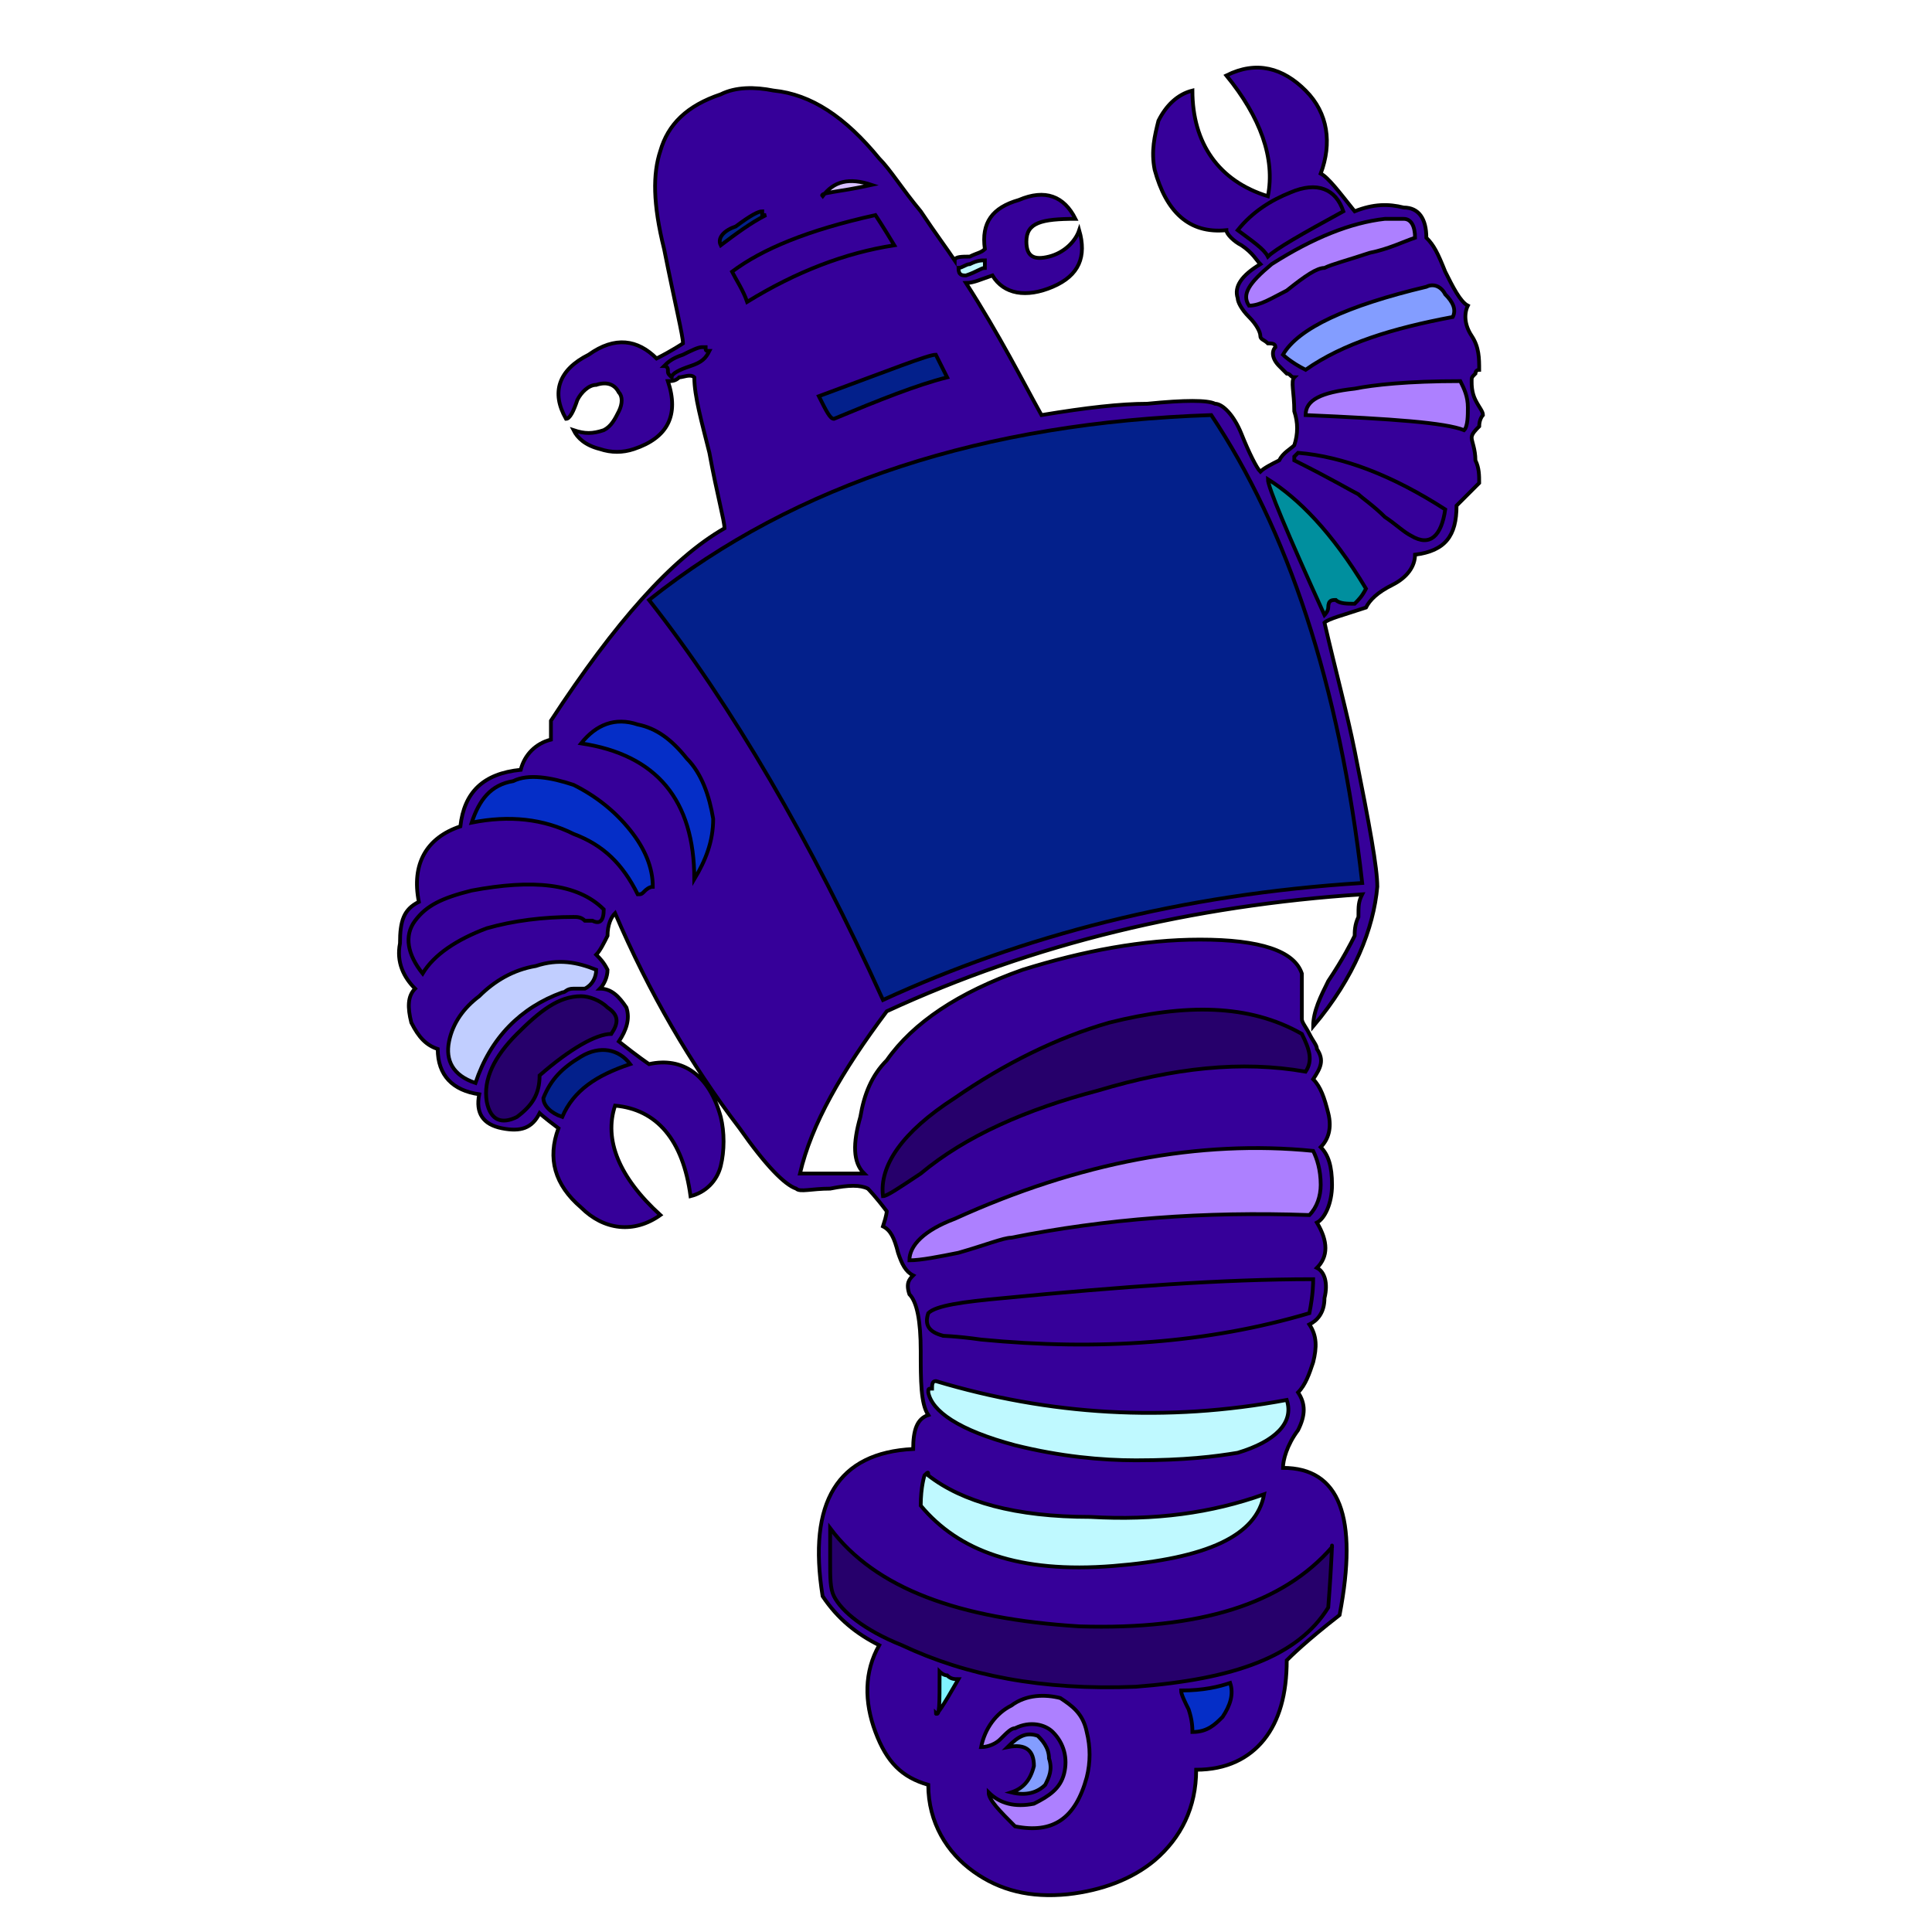 <svg id="th_rob_robot-67" width="100%" height="100%" xmlns="http://www.w3.org/2000/svg" version="1.1" xmlns:xlink="http://www.w3.org/1999/xlink" xmlns:svgjs="http://svgjs.com/svgjs" preserveAspectRatio="xMidYMin slice" data-uid="rob_robot-67" data-keyword="rob_robot-67" viewBox="0 0 512 512" data-colors="[&quot;#360099&quot;,&quot;#c1ceff&quot;,&quot;#052ec7&quot;,&quot;#03208b&quot;,&quot;#00646f&quot;,&quot;#839dff&quot;,&quot;#360099&quot;,&quot;#bff9ff&quot;,&quot;#360099&quot;,&quot;#008f9e&quot;,&quot;#839dff&quot;,&quot;#d6bfff&quot;,&quot;#00646f&quot;,&quot;#26006b&quot;,&quot;#ad80ff&quot;,&quot;#052ec7&quot;,&quot;#d6bfff&quot;,&quot;#360099&quot;,&quot;#bff9ff&quot;,&quot;#03208b&quot;,&quot;#360099&quot;,&quot;#00646f&quot;,&quot;#c1ceff&quot;,&quot;#052ec7&quot;,&quot;#ad80ff&quot;,&quot;#ad80ff&quot;,&quot;#360099&quot;,&quot;#008f9e&quot;,&quot;#03208b&quot;,&quot;#052ec7&quot;,&quot;#052ec7&quot;,&quot;#360099&quot;,&quot;#26006b&quot;,&quot;#03208b&quot;,&quot;#c1ceff&quot;,&quot;#03208b&quot;,&quot;#360099&quot;,&quot;#360099&quot;,&quot;#d6bfff&quot;,&quot;#03208b&quot;,&quot;#bff9ff&quot;,&quot;#839dff&quot;,&quot;#ad80ff&quot;,&quot;#360099&quot;,&quot;#26006b&quot;,&quot;#ad80ff&quot;,&quot;#360099&quot;,&quot;#bff9ff&quot;,&quot;#26006b&quot;,&quot;#052ec7&quot;,&quot;#839dff&quot;,&quot;#ad80ff&quot;,&quot;#80f3ff&quot;,&quot;#bff9ff&quot;,&quot;#839dff&quot;]"><path id="th_rob_robot-67_53" d="M391 106C390 104 390 102 390 101C390 100 390 100 391 99C391 98 392 98 392 98C392 95 392 92 390 89C388 86 388 83 389 81C387 80 385 76 383 72C381 67 380 65 378 63C378 58 376 55 372 55C368 54 364 54 359 56C355 51 352 47 350 46C353 38 352 30 346 24C340 18 333 16 325 20C334 31 338 42 336 52C323 48 316 38 316 24C312 25 309 28 307 32C306 36 305 40 306 45C309 56 315 62 325 61C325 62 327 64 329 65C332 67 333 69 334 70C329 73 327 76 328 79C328 80 329 82 331 84C333 86 334 88 334 89C334 90 335 90 336 91C337 91 338 91 338 92C337 93 337 95 339 97C339 97 340 98 341 99C342 99 342 100 343 100C342 101 343 104 343 109C344 112 344 115 343 118C342 119 340 120 339 122C337 123 335 124 334 125C333 124 331 120 329 115C327 110 324 107 322 107C320 106 314 106 304 107C297 107 288 108 276 110C271 101 265 89 256 75C258 75 260 74 263 73C266 78 272 79 279 76C286 73 288 68 286 61C285 64 282 67 278 68C274 69 272 68 272 64C272 59 276 58 285 58C282 52 277 50 270 53C263 55 260 59 261 66C260 67 259 67 257 68C255 68 253 68 253 69C251 66 248 62 244 56C239 50 236 45 233 42C224 31 215 25 205 24C200 23 195 23 191 25C182 28 177 33 175 40C173 46 173 54 176 66C179 81 181 89 181 91C181 91 178 93 174 95C169 90 163 89 156 94C148 98 146 104 150 111C151 111 152 109 153 106C154 104 156 102 158 102C161 101 163 102 164 104C165 105 165 107 164 109C163 111 162 113 160 114C157 115 155 115 152 114C153 116 155 118 159 119C162 120 165 120 168 119C177 116 180 110 177 101C178 101 179 101 180 100C181 100 183 99 184 100C184 105 186 112 188 120C190 131 192 138 192 140C178 148 163 165 146 191C146 193 146 194 146 196C142 197 139 200 138 204C128 205 123 210 122 219C113 222 109 229 111 239C107 241 106 244 106 250C105 255 107 259 110 262C108 264 108 267 109 271C111 275 113 277 116 278C116 285 120 289 127 290C126 295 128 298 133 299C138 300 141 299 143 295C143 295 144 296 148 299C145 307 147 314 154 320C160 326 168 327 175 322C164 312 160 302 163 293C174 294 181 302 183 317C187 316 190 313 191 309C192 305 192 300 191 296C188 285 181 280 172 282C172 282 169 280 164 276C166 273 167 270 166 267C164 264 162 262 159 262C160 261 161 259 161 257C160 255 159 254 158 253C159 252 160 250 161 248C161 245 162 243 163 242C172 263 183 282 196 299C203 309 208 314 211 315C212 316 215 315 220 315C225 314 228 314 230 315C230 315 232 317 235 321C235 321 235 322 234 325C236 326 237 328 238 332C239 335 240 337 242 338C241 339 240 340 241 343C243 345 244 350 244 358C244 366 244 372 246 375C243 376 242 379 242 384C222 385 214 398 218 423C222 429 227 433 233 436C229 443 229 451 232 459C235 467 239 471 246 473C246 483 251 491 258 496C265 501 273 503 283 502C292 501 300 498 306 493C313 487 317 479 317 469C325 469 331 466 335 461C339 456 341 449 341 440C342 439 346 435 355 428C360 402 355 389 340 389C340 387 341 383 344 379C346 375 346 372 344 369C346 367 347 364 348 361C349 357 349 354 347 351C349 350 351 348 351 344C352 340 351 337 349 336C352 333 352 329 349 324C351 323 353 319 353 314C353 309 352 306 350 304C352 302 353 299 352 295C351 291 350 288 348 286C350 283 351 281 349 278C349 277 348 276 347 274C346 272 345 271 345 270C345 269 345 267 345 264C345 261 345 259 345 258C343 252 334 249 318 249C303 249 287 252 271 257C254 263 242 271 235 281C231 285 229 290 228 296C226 303 226 308 229 311L212 311C215 298 223 284 235 268C274 250 316 240 361 237C360 239 360 240 360 243C359 245 359 247 359 248C358 250 356 254 352 260C350 264 348 268 348 272C359 259 364 246 365 235C365 230 363 219 359 199C357 189 354 178 351 165C352 164 356 163 362 161C363 159 365 157 369 155C373 153 375 150 375 147C383 146 386 142 386 134C389 131 391 129 392 128C392 126 392 124 391 122C391 119 390 117 390 116C390 115 391 114 392 113C392 111 393 110 393 110C393 109 392 108 391 106Z " fill-rule="evenodd" fill="#360099" stroke-width="1" stroke="#000000"></path><path id="th_rob_robot-67_0" d="M339 205C339 208 338 209 336 210C334 211 332 211 331 209C330 207 331 206 333 204C334 203 336 203 339 204C339 205 339 205 339 205Z " fill-rule="evenodd" fill="#c1ceff" stroke-width="1" stroke="#000000"></path><path id="th_rob_robot-67_1" d="M335 221C339 221 342 220 344 218C343 220 340 222 335 222C330 222 327 221 326 218C328 220 331 220 335 221Z " fill-rule="evenodd" fill="#26006b" stroke-width="1" stroke="#000000"></path><path id="th_rob_robot-67_2" d="M334 224C338 224 341 223 343 221C349 217 350 211 348 204C345 197 340 194 333 195C328 196 325 199 323 204C321 209 321 215 324 220C326 223 329 224 334 224Z " fill-rule="evenodd" fill="#03208b" stroke-width="1" stroke="#000000"></path><path id="th_rob_robot-67_3" d="M161 272C155 271 150 273 144 278C138 283 135 289 135 295C139 285 148 277 161 272Z " fill-rule="evenodd" fill="#00646f" stroke-width="1" stroke="#000000"></path><path id="th_rob_robot-67_4" d="M253 241C257 241 260 241 262 239C261 242 258 243 253 243C248 243 245 241 244 238C246 240 249 241 253 241Z " fill-rule="evenodd" fill="#839dff" stroke-width="1" stroke="#000000"></path><path id="th_rob_robot-67_5" d="M256 231C254 232 252 232 250 231C248 228 249 225 252 224C256 223 257 224 258 227C258 229 257 230 256 231Z " fill-rule="evenodd" fill="#360099" stroke-width="1" stroke="#000000"></path><path id="th_rob_robot-67_6" d="M250 218C251 219 252 220 252 222C251 221 250 220 250 218Z " fill-rule="evenodd" fill="#26006b" stroke-width="1" stroke="#000000"></path><path id="th_rob_robot-67_7" d="M242 226C240 231 240 235 242 240C244 244 248 246 253 246C257 246 261 244 263 240C266 237 267 233 267 229C267 224 265 221 262 219C259 216 255 215 250 216C246 217 243 220 242 226Z " fill-rule="evenodd" fill="#360099" stroke-width="1" stroke="#000000"></path><path id="th_rob_robot-67_8" d="M307 203C306 201 306 199 307 198C311 202 312 205 310 207C310 208 309 206 307 203Z " fill-rule="evenodd" fill="#008f9e" stroke-width="1" stroke="#000000"></path><path id="th_rob_robot-67_9" d="M312 212C311 211 310 209 310 209C312 207 313 208 314 211C315 214 314 216 313 216C313 215 312 214 312 212Z " fill-rule="evenodd" fill="#839dff" stroke-width="1" stroke="#000000"></path><path id="th_rob_robot-67_10" d="M313 221C313 219 313 218 314 218C315 217 315 218 315 220C315 222 315 223 315 223C314 223 313 222 313 221Z " fill-rule="evenodd" fill="#d6bfff" stroke-width="1" stroke="#000000"></path><path id="th_rob_robot-67_11" d="M298 219C303 210 304 206 303 206L303 200C308 207 311 215 311 224C310 224 309 224 307 225C305 225 304 226 303 226C302 222 301 219 298 219Z " fill-rule="evenodd" fill="#00646f" stroke-width="1" stroke="#000000"></path><path id="th_rob_robot-67_12" d="M281 232C278 222 278 214 281 206C285 197 292 194 301 197C301 198 300 199 299 201C298 202 297 203 297 204C298 206 299 210 297 214C296 218 294 221 292 223C292 226 292 228 293 228C293 228 289 229 281 232Z " fill-rule="evenodd" fill="#26006b" stroke-width="1" stroke="#000000"></path><path id="th_rob_robot-67_13" d="M276 227C277 227 278 228 279 230C279 231 279 233 279 234C278 233 277 231 276 227Z " fill-rule="evenodd" fill="#ad80ff" stroke-width="1" stroke="#000000"></path><path id="th_rob_robot-67_14" d="M276 225C276 225 275 222 275 216C276 216 277 219 276 225Z " fill-rule="evenodd" fill="#052ec7" stroke-width="1" stroke="#000000"></path><path id="th_rob_robot-67_15" d="M277 206C278 207 278 207 279 207C278 207 278 209 278 211C277 213 277 214 276 215C277 215 277 212 276 206C277 206 277 206 277 206Z " fill-rule="evenodd" fill="#d6bfff" stroke-width="1" stroke="#000000"></path><path id="th_rob_robot-67_16" d="M285 197L279 205C277 205 277 203 279 201C280 198 282 197 284 196C284 196 284 197 285 197Z " fill-rule="evenodd" fill="#360099" stroke-width="1" stroke="#000000"></path><path id="th_rob_robot-67_17" d="M301 196C299 194 298 193 297 193C298 192 300 192 303 194C305 195 306 197 306 198C305 198 303 198 301 196Z " fill-rule="evenodd" fill="#bff9ff" stroke-width="1" stroke="#000000"></path><path id="th_rob_robot-67_18" d="M276 200C270 213 270 225 276 236C297 230 311 227 318 225C318 207 313 195 304 191C292 184 283 187 276 200Z " fill-rule="evenodd" fill="#03208b" stroke-width="1" stroke="#000000"></path><path id="th_rob_robot-67_19" d="M216 191C217 201 222 203 232 199C246 191 254 187 255 187C251 179 248 175 246 173C227 183 217 189 216 191Z " fill-rule="evenodd" fill="#360099" stroke-width="1" stroke="#000000"></path><path id="th_rob_robot-67_20" d="M293 172C289 173 284 175 278 177C270 180 266 181 264 182C264 180 263 178 262 176C261 173 260 171 260 170C274 165 283 162 288 161C289 161 290 165 293 172Z " fill-rule="evenodd" fill="#00646f" stroke-width="1" stroke="#000000"></path><path id="th_rob_robot-67_21" d="M290 158C287 159 276 162 257 168C257 171 258 174 260 177C261 181 262 184 263 185C285 178 296 174 296 174C295 170 293 164 290 158Z " fill-rule="evenodd" fill="#c1ceff" stroke-width="1" stroke="#000000"></path><path id="th_rob_robot-67_22" d="M299 166C301 170 302 173 302 174C321 170 331 168 330 168C329 167 329 165 329 163C328 161 328 159 328 158C327 154 325 152 322 152C319 151 315 152 310 154C303 156 299 157 297 158C297 160 298 163 299 166Z " fill-rule="evenodd" fill="#052ec7" stroke-width="1" stroke="#000000"></path><path id="th_rob_robot-67_23" d="M282 135C244 143 217 153 201 167C206 176 209 181 210 181C241 162 278 150 322 144C320 136 318 131 317 130C318 130 317 130 315 130C311 129 300 131 282 135Z " fill-rule="evenodd" fill="#ad80ff" stroke-width="1" stroke="#000000"></path><path id="th_rob_robot-67_24" d="M346 110C346 106 350 104 359 103C364 102 373 101 387 101C388 103 389 105 389 108C389 110 389 113 388 114C383 112 369 111 346 110Z " fill-rule="evenodd" fill="#ad80ff" stroke-width="1" stroke="#000000"></path><path id="th_rob_robot-67_25" d="M343 122C343 121 343 121 343 121C344 120 344 120 344 120C356 121 369 126 383 135C382 142 379 145 374 142C372 141 370 139 367 137C364 134 361 132 360 131C358 130 353 127 343 122Z " fill-rule="evenodd" fill="#360099" stroke-width="1" stroke="#000000"></path><path id="th_rob_robot-67_26" d="M352 161C352 162 351 163 351 163C341 141 336 129 336 127C344 132 353 141 362 156C361 158 360 159 359 160C357 160 355 160 354 159C353 159 352 159 352 161Z " fill-rule="evenodd" fill="#008f9e" stroke-width="1" stroke="#000000"></path><path id="th_rob_robot-67_27" d="M234 265C215 223 194 187 172 159C211 128 261 112 321 110C341 140 355 181 361 234C313 237 271 248 234 265Z " fill-rule="evenodd" fill="#03208b" stroke-width="1" stroke="#000000"></path><path id="th_rob_robot-67_28" d="M154 197C158 192 163 190 169 192C174 193 178 196 182 201C186 205 188 211 189 217C189 223 187 228 184 233C184 212 174 200 154 197Z " fill-rule="evenodd" fill="#052ec7" stroke-width="1" stroke="#000000"></path><path id="th_rob_robot-67_29" d="M152 221C144 217 135 216 125 218C127 212 130 208 136 207C140 205 146 206 152 208C158 211 163 215 167 220C171 225 173 230 173 235C172 235 171 236 171 236C170 237 170 237 169 237C165 229 160 224 152 221Z " fill-rule="evenodd" fill="#052ec7" stroke-width="1" stroke="#000000"></path><path id="th_rob_robot-67_30" d="M129 246C121 249 115 253 112 258C108 253 107 248 110 244C113 240 117 238 125 236C141 233 153 234 160 241C160 244 159 245 157 244C157 244 156 244 155 244C154 243 153 243 152 243C144 243 136 244 129 246Z " fill-rule="evenodd" fill="#360099" stroke-width="1" stroke="#000000"></path><path id="th_rob_robot-67_31" d="M143 285C143 290 141 293 137 296C133 298 130 297 129 292C128 286 131 280 137 274C143 268 148 264 154 264C156 264 159 265 161 267C164 269 164 271 162 274C158 274 151 278 143 285Z " fill-rule="evenodd" fill="#26006b" stroke-width="1" stroke="#000000"></path><path id="th_rob_robot-67_32" d="M149 296C146 295 144 293 144 291C146 286 149 283 154 280C159 277 164 278 167 282C158 285 152 289 149 296Z " fill-rule="evenodd" fill="#03208b" stroke-width="1" stroke="#000000"></path><path id="th_rob_robot-67_33" d="M119 276C120 271 123 267 127 264C131 260 136 257 142 256C148 254 153 255 158 257C158 259 157 261 155 262L152 262C150 262 150 263 149 263C138 267 130 275 126 287C120 285 118 281 119 276Z " fill-rule="evenodd" fill="#c1ceff" stroke-width="1" stroke="#000000"></path><path id="th_rob_robot-67_34" d="M195 60C199 57 201 56 202 56C202 56 202 56 202 57C202 57 202 57 203 57C199 59 195 62 191 65C190 63 192 61 195 60Z " fill-rule="evenodd" fill="#03208b" stroke-width="1" stroke="#000000"></path><path id="th_rob_robot-67_35" d="M177 98C177 97 176 97 176 97C177 96 178 95 181 94C183 93 185 92 186 92C186 92 186 92 187 92C187 93 187 93 188 93C187 95 186 96 183 97C180 98 178 99 178 100C177 99 177 99 177 98Z " fill-rule="evenodd" fill="#360099" stroke-width="1" stroke="#000000"></path><path id="th_rob_robot-67_36" d="M237 65C224 67 211 72 198 80C197 77 195 74 194 72C202 66 214 61 232 57C232 57 234 60 237 65Z " fill-rule="evenodd" fill="#360099" stroke-width="1" stroke="#000000"></path><path id="th_rob_robot-67_37" d="M218 52C221 48 225 47 231 49C222 51 217 51 218 52Z " fill-rule="evenodd" fill="#d6bfff" stroke-width="1" stroke="#000000"></path><path id="th_rob_robot-67_38" d="M221 111C220 111 219 109 217 105C236 98 246 94 248 94C248 94 249 96 251 100C243 102 233 106 221 111Z " fill-rule="evenodd" fill="#03208b" stroke-width="1" stroke="#000000"></path><path id="th_rob_robot-67_39" d="M261 71C260 71 259 72 256 73C255 73 254 73 254 71C255 71 256 70 257 70C259 69 260 69 261 69Z " fill-rule="evenodd" fill="#bff9ff" stroke-width="1" stroke="#000000"></path><path id="th_rob_robot-67_40" d="M378 76C380 75 382 76 383 78C385 80 386 82 385 84C369 87 356 91 346 98C342 96 340 94 340 94C344 87 357 81 378 76Z " fill-rule="evenodd" fill="#839dff" stroke-width="1" stroke="#000000"></path><path id="th_rob_robot-67_41" d="M337 70C348 63 358 59 367 58C370 58 372 58 372 58C374 58 375 60 375 63C372 64 368 66 363 67C357 69 353 70 351 71C349 71 346 73 341 77C337 79 334 81 331 81C329 78 331 75 337 70Z " fill-rule="evenodd" fill="#ad80ff" stroke-width="1" stroke="#000000"></path><path id="th_rob_robot-67_42" d="M342 51C349 48 354 50 356 56C345 62 338 66 336 68C335 66 332 64 328 61C332 56 337 53 342 51Z " fill-rule="evenodd" fill="#360099" stroke-width="1" stroke="#000000"></path><path id="th_rob_robot-67_43" d="M294 271C314 266 331 266 345 274C347 278 348 281 346 284C329 281 311 283 291 289C272 294 256 301 244 311C238 315 235 317 234 317C233 309 239 300 253 291C266 282 280 275 294 271Z " fill-rule="evenodd" fill="#26006b" stroke-width="1" stroke="#000000"></path><path id="th_rob_robot-67_44" d="M268 328C266 328 261 330 254 332C249 333 244 334 241 334C241 330 245 326 253 323C286 308 318 302 348 305C349 307 350 310 350 314C350 317 349 320 347 322C319 321 293 323 268 328Z " fill-rule="evenodd" fill="#ad80ff" stroke-width="1" stroke="#000000"></path><path id="th_rob_robot-67_45" d="M260 355C253 354 249 354 250 354C246 353 245 351 246 348C248 346 255 345 266 344C297 341 324 339 348 339C348 340 348 343 347 348C320 356 291 358 260 355Z " fill-rule="evenodd" fill="#360099" stroke-width="1" stroke="#000000"></path><path id="th_rob_robot-67_46" d="M269 383C254 379 247 374 246 369C246 368 246 368 247 368C247 367 247 366 248 366C278 375 309 377 341 371C343 377 338 382 328 385C322 386 314 387 301 387C292 387 281 386 269 383Z " fill-rule="evenodd" fill="#bff9ff" stroke-width="1" stroke="#000000"></path><path id="th_rob_robot-67_47" d="M352 426C344 439 327 445 301 447C276 448 256 444 239 436C229 432 223 427 221 423C220 421 220 418 220 414C220 409 220 407 220 405C232 421 254 429 286 431C318 432 340 425 353 410C353 408 353 413 352 426Z " fill-rule="evenodd" fill="#26006b" stroke-width="1" stroke="#000000"></path><path id="th_rob_robot-67_48" d="M315 453C314 451 313 449 313 448C319 448 323 447 326 446C327 449 326 452 324 455C322 457 320 459 316 459C316 458 316 456 315 453Z " fill-rule="evenodd" fill="#052ec7" stroke-width="1" stroke="#000000"></path><path id="th_rob_robot-67_49" d="M275 460C276 461 278 463 278 466C279 469 278 471 277 473C275 475 272 476 268 475C271 474 273 472 274 468C274 464 272 462 267 463C270 460 272 459 275 460Z " fill-rule="evenodd" fill="#839dff" stroke-width="1" stroke="#000000"></path><path id="th_rob_robot-67_50" d="M262 475C265 478 269 479 274 478C278 476 281 474 282 470C283 466 282 462 279 459C277 457 273 456 269 458C268 458 267 459 265 461C264 462 262 463 260 463C261 458 264 454 268 452C272 449 277 449 281 450C284 452 287 454 288 459C289 463 289 467 288 471C285 482 279 486 269 484C265 480 262 477 262 475Z " fill-rule="evenodd" fill="#ad80ff" stroke-width="1" stroke="#000000"></path><path id="th_rob_robot-67_51" d="M249 443C249 443 250 444 251 444C252 445 253 445 254 445C250 452 248 455 248 454C249 455 249 452 249 443Z " fill-rule="evenodd" fill="#80f3ff" stroke-width="1" stroke="#000000"></path><path id="th_rob_robot-67_52" d="M246 391C255 398 269 402 289 402C306 403 321 401 335 396C333 407 320 413 295 415C270 417 254 411 244 399C244 394 245 391 245 391C246 390 246 390 246 391Z " fill-rule="evenodd" fill="#bff9ff" stroke-width="1" stroke="#000000"></path><defs id="SvgjsDefs3010" fill="#839dff"></defs></svg>